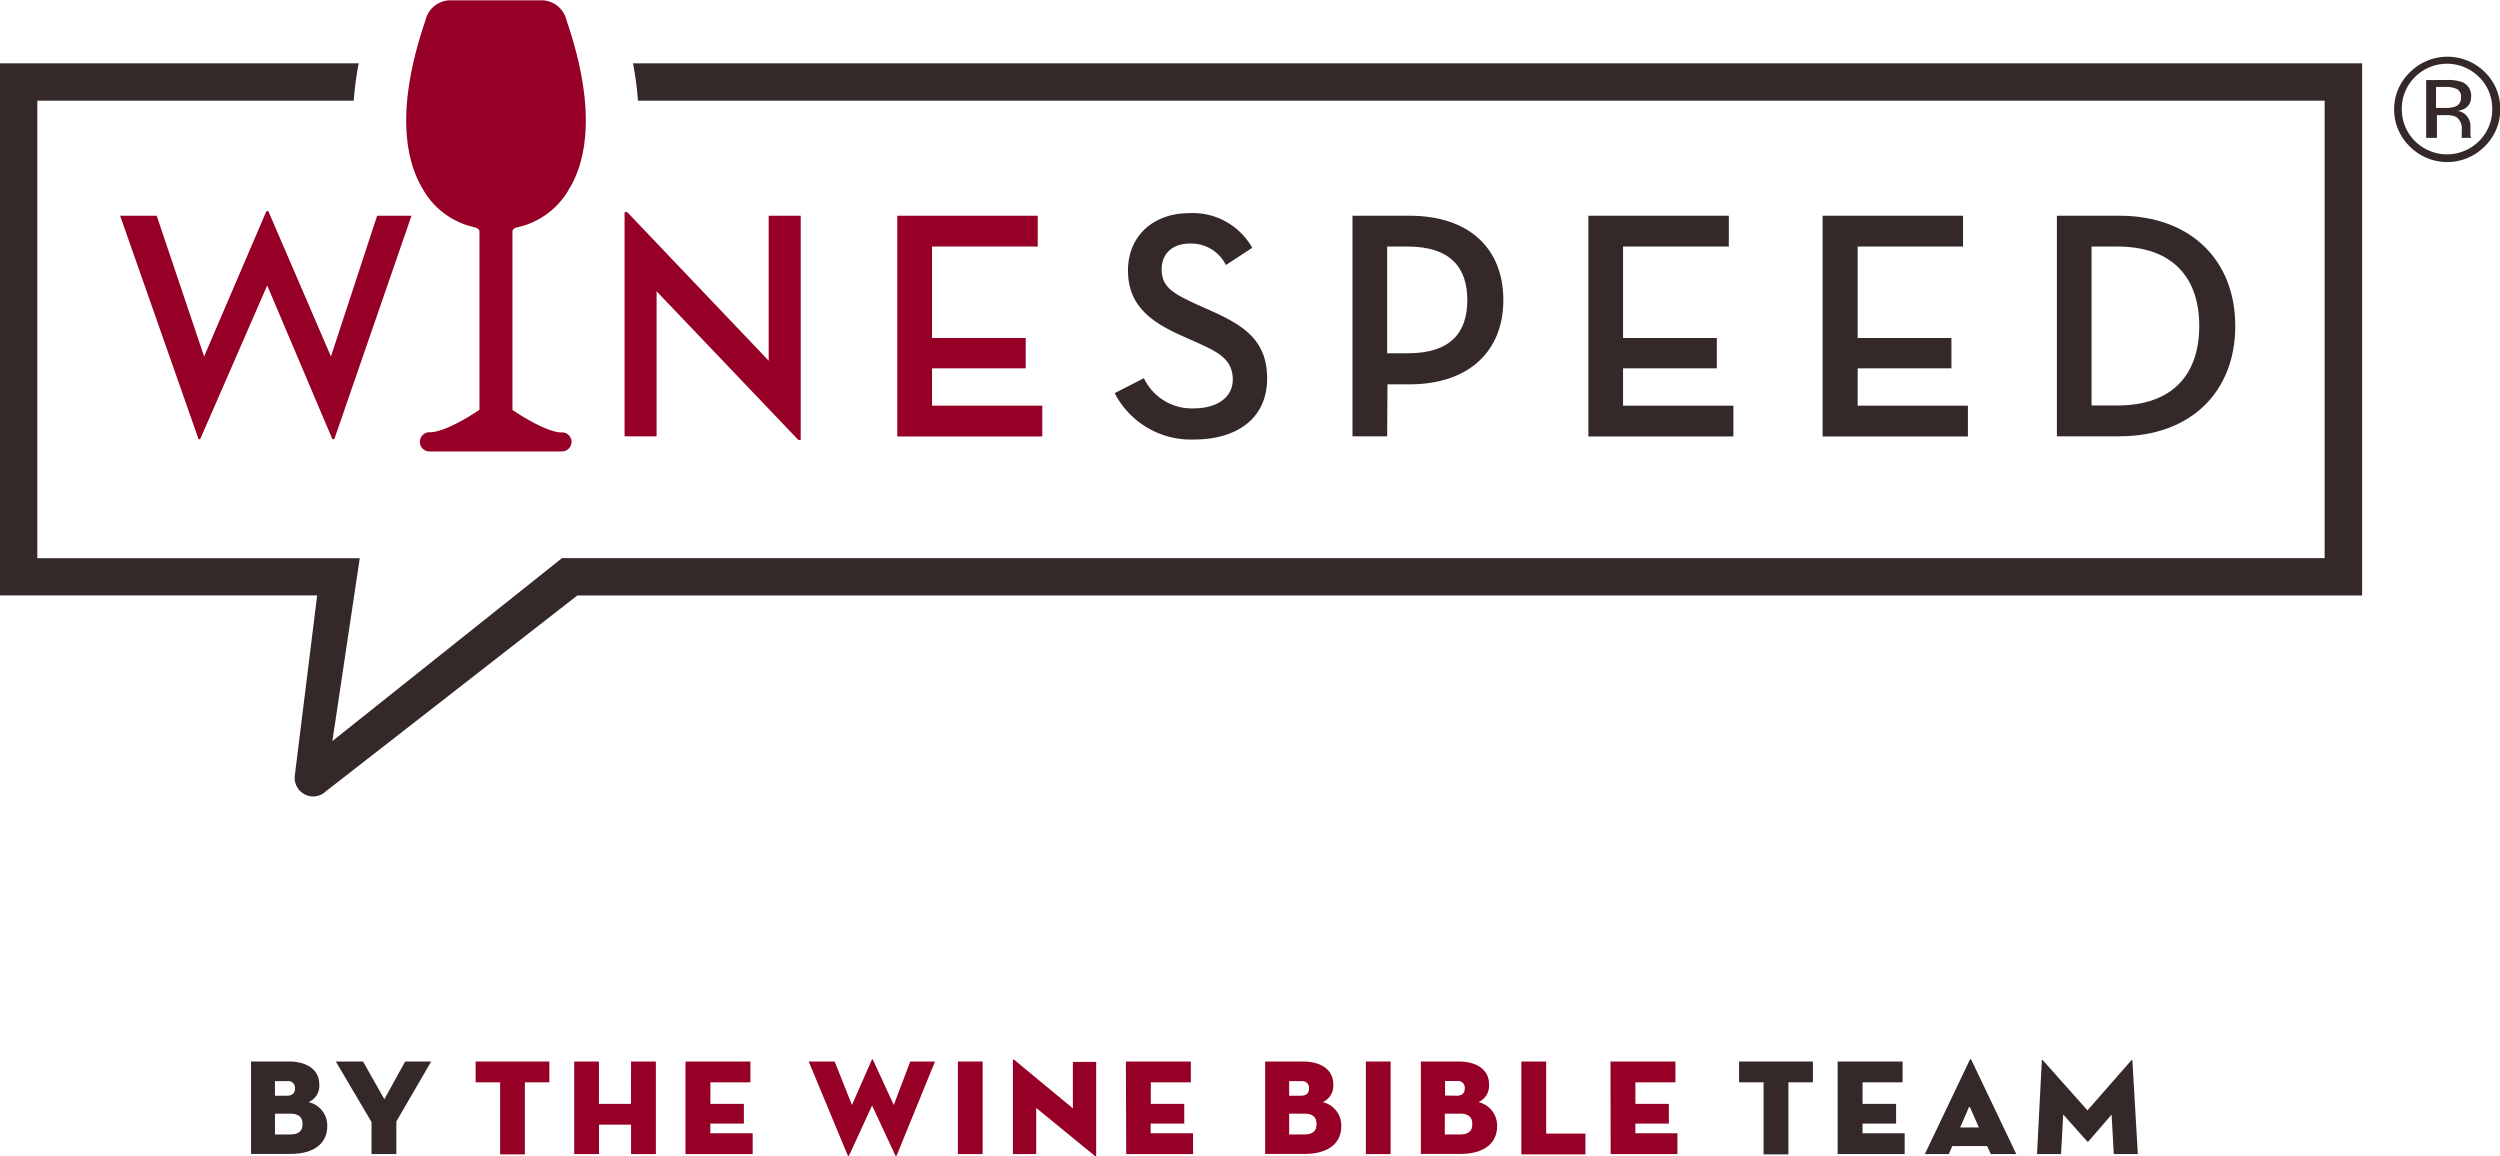 <svg xmlns="http://www.w3.org/2000/svg" viewBox="0 0 312.22 144.43"><defs><style>.cls-1{fill:#970026;}.cls-2{fill:#342928;}</style></defs><title>winespeed-logo-wine-bible-team-r</title><g id="Layer_2" data-name="Layer 2"><g id="Layer_1-2" data-name="Layer 1"><path class="cls-1" d="M15,26.94h4.57l5.92,17.58,7.78-18.15h.24l7.82,18.15L47.1,26.94h4.29L41.75,54.85h-.24l-8.14-19.2L25,54.85h-.2Z"/><path class="cls-1" d="M82,36.38V54.49H78v-28h.33L96,45.05V26.94h4v28H99.7Z"/><path class="cls-1" d="M112.06,26.94H129.6v3.85H116.4V42.21h11.7V46H116.4v4.66h13.77v3.85H112.06Z"/><path class="cls-2" d="M142.86,47.23A6.61,6.61,0,0,0,149.09,51c2.92,0,4.87-1.38,4.87-3.6,0-2.6-2-3.49-4.38-4.58l-1.9-.85c-4.05-1.78-6.81-3.89-6.81-8.18s3.12-7.17,7.66-7.17a8.51,8.51,0,0,1,7.86,4.33l-3.29,2.15a4.82,4.82,0,0,0-4.49-2.68c-2.23,0-3.53,1.3-3.53,3.2,0,2.19,1.34,3,4.34,4.38l1.9.85c4.17,1.86,6.93,3.77,6.93,8.42,0,5.07-3.89,7.62-9.12,7.62a10.71,10.71,0,0,1-9.92-5.79Z"/><path class="cls-2" d="M173.24,54.49h-4.33V26.94H176c7.57,0,11.75,4.17,11.75,10.53S183.49,48,176,48h-2.72Zm2.56-10.37c5.3,0,7.45-2.52,7.45-6.65s-2.19-6.68-7.45-6.68h-2.56V44.12Z"/><path class="cls-2" d="M198.37,26.94h17.54v3.85H202.7V42.21h11.71V46H202.7v4.66h13.78v3.85H198.37Z"/><path class="cls-2" d="M227.62,26.94h17.54v3.85H232V42.21h11.71V46H232v4.66h13.77v3.85H227.62Z"/><path class="cls-2" d="M256.88,26.94h7.78c9,0,14.5,5.63,14.5,13.77s-5.47,13.78-14.5,13.78h-7.78Zm7.53,23.7c7.13,0,10.25-4.09,10.25-9.93s-3.12-9.92-10.25-9.92h-3.2V50.64Z"/><path class="cls-2" d="M79.05,7.91a38.67,38.67,0,0,1,.62,4.66H290.32V69.7H70.19L41.51,92.55l3.42-22.84H4.66V12.57H44.18a38.67,38.67,0,0,1,.62-4.66H0V74.36H39.61L36.82,96.83a2.32,2.32,0,0,0,1.27,2.39,2.28,2.28,0,0,0,1,.25,2.34,2.34,0,0,0,1.64-.67L72.1,74.37H295V7.91Z"/><path class="cls-1" d="M70.19,54h-.13L70,54c-.31,0-2-.14-6-2.8V28.91h0c0-.33.4-.46.51-.5a9.86,9.86,0,0,0,6.61-4.88c2-3.33,3.51-9.69-.37-21a3.22,3.22,0,0,0-3-2.49H56.14a3.2,3.2,0,0,0-3,2.49c-3.89,11.36-2.35,17.71-.38,21a9.82,9.82,0,0,0,6.53,4.86c.2.06.59.19.59.52h0V51.18c-4,2.66-5.74,2.8-6.09,2.8l-.08,0h-.08a1.19,1.19,0,0,0-.84.35,1.2,1.2,0,0,0-.35.85,1.19,1.19,0,0,0,1.19,1.2H70.19a1.21,1.21,0,0,0,1.19-1.21A1.19,1.19,0,0,0,70.19,54Z"/><path class="cls-2" d="M31.35,132.57h4.73c2.29,0,3.79,1.06,3.79,2.82a2.21,2.21,0,0,1-1.33,2.25,3,3,0,0,1,2.33,3c0,2.21-1.72,3.47-4.59,3.47H31.35Zm4.49,4.27c.68,0,1-.34,1-.88a.85.85,0,0,0-1-.94H34.34v1.82Zm.37,4.84c1.19,0,1.57-.51,1.57-1.3s-.39-1.3-1.57-1.3H34.34v2.6Z"/><path class="cls-2" d="M41.94,132.57h3.4L48,137.28l2.6-4.71h3.25l-4.35,7.48v4.08h-3.1v-4Z"/><path class="cls-1" d="M62.46,135.17H59.4v-2.6h9.21v2.6H65.55v9H62.46Z"/><path class="cls-1" d="M78.81,132.57h3.1v11.56h-3.1v-3.67h-4v3.67H71.71V132.57H74.8v5.29h4Z"/><path class="cls-1" d="M85.61,132.57h8.11v2.6h-5v2.69h4.18v2.46H88.71v1.21H94v2.6H85.61Z"/><path class="cls-1" d="M106.06,144.27c0,.12-.15.12-.2,0L101,132.57h3.24l2.16,5.43,2.48-5.65c0-.08.11-.08.14,0l2.6,5.65,2.06-5.43h3.09L112,144.27c-.05.13-.13.13-.2,0l-2.89-6.21Z"/><path class="cls-1" d="M119.63,132.57h3.09v11.56h-3.09Z"/><path class="cls-1" d="M129.41,138.37v5.76H126.5V132.42c0-.1,0-.19.24,0l7.25,6v-5.8h2.91V144.3c0,.14-.05.19-.24,0Z"/><path class="cls-1" d="M140.61,132.57h8.11v2.6h-5v2.69h4.18v2.46H143.7v1.21H149v2.6h-8.35Z"/><path class="cls-1" d="M158,132.57h4.72c2.3,0,3.79,1.06,3.79,2.82a2.22,2.22,0,0,1-1.32,2.25,3,3,0,0,1,2.32,3c0,2.21-1.71,3.47-4.59,3.47H158Zm4.48,4.27c.68,0,1-.34,1-.88a.85.85,0,0,0-.95-.94H161v1.82Zm.38,4.84c1.19,0,1.56-.51,1.56-1.3s-.39-1.3-1.56-1.3H161v2.6Z"/><path class="cls-1" d="M170.58,132.57h3.09v11.56h-3.09Z"/><path class="cls-1" d="M177.45,132.57h4.72c2.3,0,3.79,1.06,3.79,2.82a2.22,2.22,0,0,1-1.32,2.25,3,3,0,0,1,2.33,3c0,2.21-1.72,3.47-4.59,3.47h-4.93Zm4.48,4.27c.68,0,1-.34,1-.88A.85.85,0,0,0,182,135h-1.53v1.82Zm.38,4.84c1.19,0,1.56-.51,1.56-1.3s-.39-1.3-1.56-1.3h-1.87v2.6Z"/><path class="cls-1" d="M190,132.57h3.1v9H198v2.6h-8Z"/><path class="cls-1" d="M201.13,132.57h8.11v2.6h-5v2.69h4.18v2.46h-4.18v1.21h5.25v2.6h-8.34Z"/><path class="cls-2" d="M220.25,135.17h-3.06v-2.6h9.22v2.6h-3.06v9h-3.1Z"/><path class="cls-2" d="M229.5,132.57h8.11v2.6h-5v2.69h4.19v2.46h-4.19v1.21h5.26v2.6H229.5Z"/><path class="cls-2" d="M243.39,144.13h-3L246,132.37c0-.12.15-.12.2,0l5.61,11.76h-3.19l-.45-1h-4.35Zm2.57-6-1.16,2.68h2.34Z"/><path class="cls-2" d="M255,132.45c0-.11.09-.1.16,0l5.54,6.22,5.45-6.22c.07-.09.14-.1.16,0l.68,11.68h-3l-.28-4.93-2.89,3.35a.09.09,0,0,1-.15,0l-3-3.36-.27,4.94h-3Z"/><path class="cls-2" d="M310.29,18.3a6.58,6.58,0,0,1-9.33,0A6.4,6.4,0,0,1,299,13.62,6.37,6.37,0,0,1,301,9a6.62,6.62,0,0,1,9.32,0,6.34,6.34,0,0,1,1.93,4.65A6.41,6.41,0,0,1,310.29,18.3Zm-8.68-8.68a5.46,5.46,0,0,0-1.65,4,5.56,5.56,0,0,0,1.64,4,5.66,5.66,0,0,0,8,0,5.53,5.53,0,0,0,1.65-4,5.46,5.46,0,0,0-1.65-4,5.65,5.65,0,0,0-8,0Zm3.88.37a5.41,5.41,0,0,1,2,.26,1.8,1.8,0,0,1,1.12,1.83,1.59,1.59,0,0,1-.71,1.43,2.75,2.75,0,0,1-1,.35,1.77,1.77,0,0,1,1.24.71,2,2,0,0,1,.39,1.12v.53c0,.17,0,.35,0,.54a1.09,1.09,0,0,0,.06.37l.05.09h-1.2l0-.07s0,0,0-.08l0-.23v-.57a1.78,1.78,0,0,0-.68-1.66,3,3,0,0,0-1.42-.23h-1v2.84H303V10Zm1.38,1.14a3.33,3.33,0,0,0-1.55-.27h-1.09v2.62h1.16a3.63,3.63,0,0,0,1.21-.16,1.12,1.12,0,0,0,.75-1.13A1.1,1.1,0,0,0,306.87,11.13Z"/></g></g></svg>
